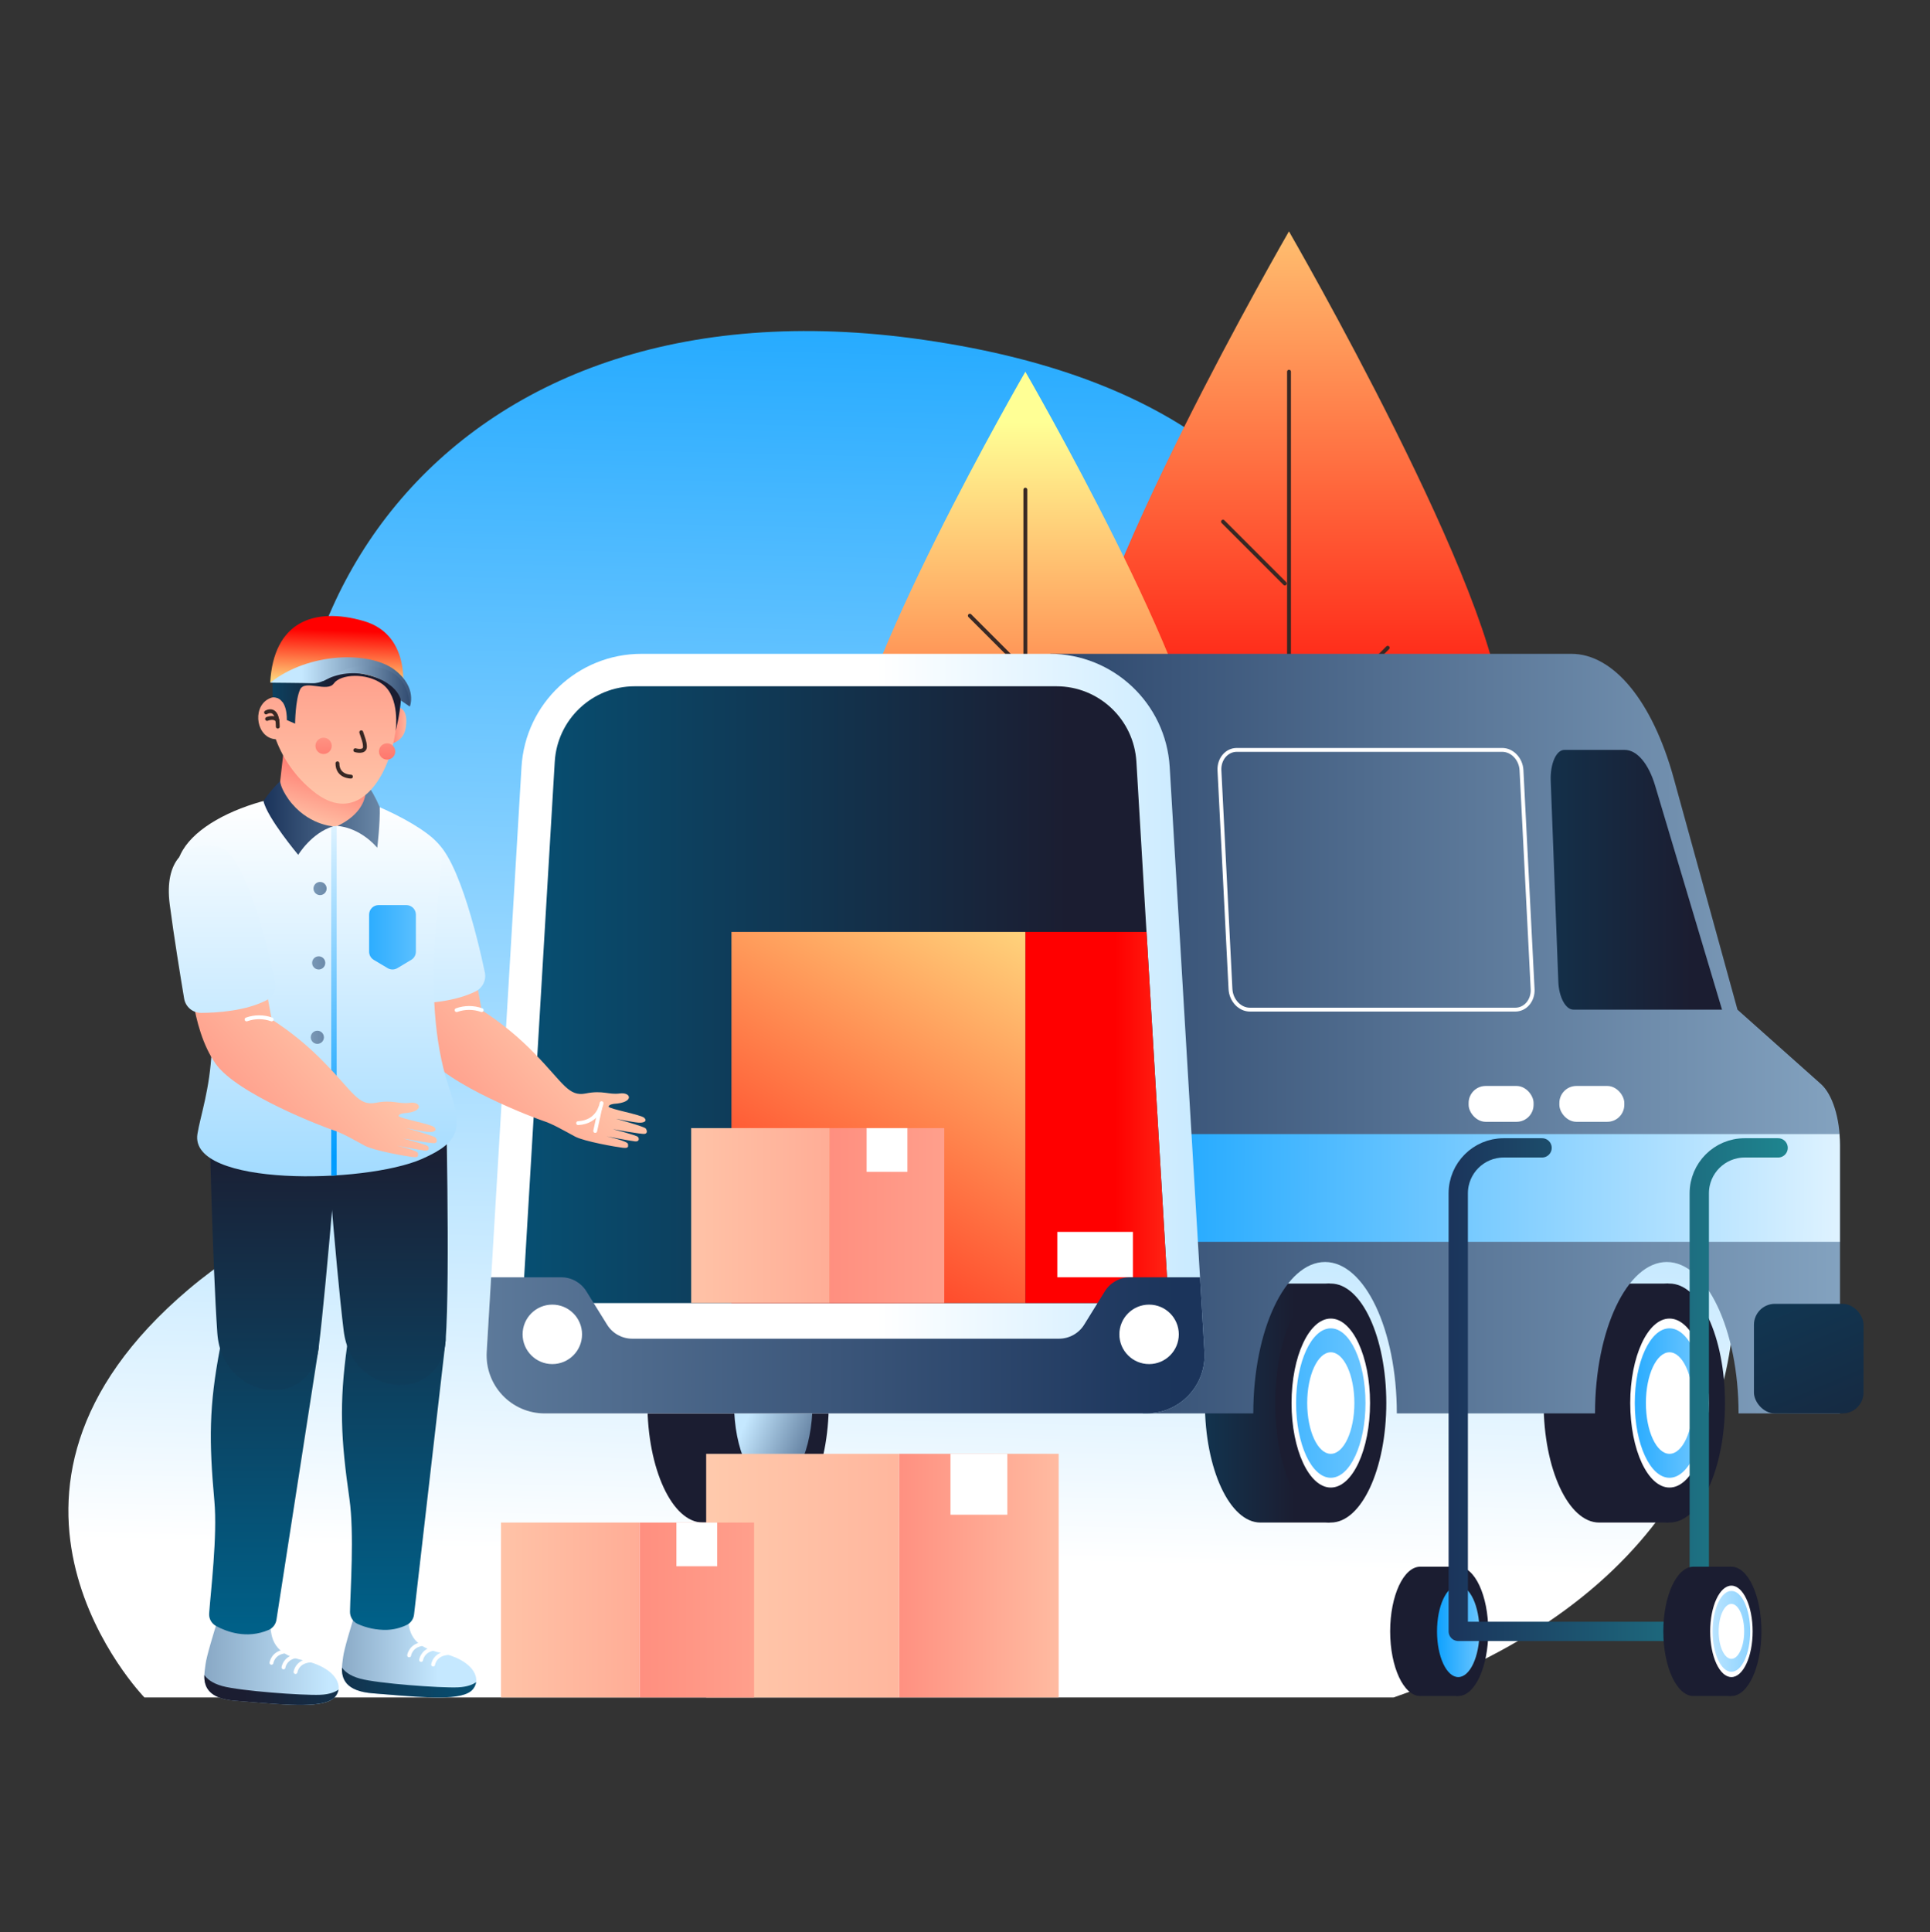 <?xml version="1.0" encoding="UTF-8"?>
<svg width="1000px" height="1001px" viewBox="0 0 1000 1001" version="1.1" xmlns="http://www.w3.org/2000/svg" xmlns:xlink="http://www.w3.org/1999/xlink">
    <rect x="0" y="0" width="1000" height="1001" fill="#333333" stroke="none"/>
    <title>Loading Your Parcel</title>
    <defs>
        <linearGradient x1="52.625%" y1="-9.97%" x2="49.301%" y2="89.908%" id="linearGradient-1">
            <stop stop-color="#009cff" offset="0%"></stop>
            <stop stop-color="#FFFFFF" offset="100%"></stop>
        </linearGradient>
        <linearGradient x1="50.014%" y1="78.837%" x2="50.014%" y2="-27.082%" id="linearGradient-2">
            <stop stop-color="#ff0000" offset="0%"></stop>
            <stop stop-color="#FFFF95" offset="100%"></stop>
        </linearGradient>
        <linearGradient x1="49.997%" y1="106.705%" x2="49.997%" y2="8.365%" id="linearGradient-3">
            <stop stop-color="#ff0000" offset="0%"></stop>
            <stop stop-color="#FFFF95" offset="100%"></stop>
        </linearGradient>
        <linearGradient x1="71.834%" y1="50%" x2="-146.325%" y2="50%" id="linearGradient-4">
            <stop stop-color="#1B1D31" offset="0%"></stop>
            <stop stop-color="#006088" offset="100%"></stop>
        </linearGradient>
        <linearGradient x1="-708.032%" y1="50%" x2="-843.063%" y2="50%" id="linearGradient-5">
            <stop stop-color="#1B1D31" offset="0%"></stop>
            <stop stop-color="#006088" offset="100%"></stop>
        </linearGradient>
        <linearGradient x1="-215.545%" y1="50%" x2="552.086%" y2="50%" id="linearGradient-6">
            <stop stop-color="#009cff" offset="0%"></stop>
            <stop stop-color="#FFFFFF" offset="100%"></stop>
        </linearGradient>
        <linearGradient x1="-654.432%" y1="50%" x2="-872.591%" y2="50%" id="linearGradient-7">
            <stop stop-color="#1B1D31" offset="0%"></stop>
            <stop stop-color="#006088" offset="100%"></stop>
        </linearGradient>
        <linearGradient x1="125.571%" y1="118.997%" x2="36.357%" y2="37.537%" id="linearGradient-8">
            <stop stop-color="#1B345B" offset="0%"></stop>
            <stop stop-color="#c5e8ff" offset="100%"></stop>
        </linearGradient>
        <linearGradient x1="-667.413%" y1="50%" x2="-876.865%" y2="50%" id="linearGradient-9">
            <stop stop-color="#1B1D31" offset="0%"></stop>
            <stop stop-color="#006088" offset="100%"></stop>
        </linearGradient>
        <linearGradient x1="-723.14%" y1="50%" x2="-854.59%" y2="50%" id="linearGradient-10">
            <stop stop-color="#1B1D31" offset="0%"></stop>
            <stop stop-color="#006088" offset="100%"></stop>
        </linearGradient>
        <linearGradient x1="-58.37%" y1="50%" x2="298.693%" y2="50%" id="linearGradient-11">
            <stop stop-color="#009cff" offset="0%"></stop>
            <stop stop-color="#FFFFFF" offset="100%"></stop>
        </linearGradient>
        <linearGradient x1="-21.53%" y1="50%" x2="177.06%" y2="50%" id="linearGradient-12">
            <stop stop-color="#1B345B" offset="0%"></stop>
            <stop stop-color="#c5e8ff" offset="100%"></stop>
        </linearGradient>
        <linearGradient x1="-8.35%" y1="49.937%" x2="115.631%" y2="50.068%" id="linearGradient-13">
            <stop stop-color="#009cff" offset="0%"></stop>
            <stop stop-color="#FFFFFF" offset="100%"></stop>
        </linearGradient>
        <linearGradient x1="82.531%" y1="49.993%" x2="-210.8%" y2="49.993%" id="linearGradient-14">
            <stop stop-color="#1B1D31" offset="0%"></stop>
            <stop stop-color="#006088" offset="100%"></stop>
        </linearGradient>
        <linearGradient x1="264.655%" y1="50%" x2="54.298%" y2="50%" id="linearGradient-15">
            <stop stop-color="#009cff" offset="0%"></stop>
            <stop stop-color="#FFFFFF" offset="100%"></stop>
        </linearGradient>
        <linearGradient x1="84.137%" y1="49.997%" x2="-27.964%" y2="49.997%" id="linearGradient-16">
            <stop stop-color="#1B1D31" offset="0%"></stop>
            <stop stop-color="#006088" offset="100%"></stop>
        </linearGradient>
        <linearGradient x1="62.596%" y1="50%" x2="328.387%" y2="50%" id="linearGradient-17">
            <stop stop-color="#ff0000" offset="0%"></stop>
            <stop stop-color="#FFFF95" offset="100%"></stop>
        </linearGradient>
        <linearGradient x1="11.238%" y1="134.199%" x2="91.539%" y2="-40.223%" id="linearGradient-18">
            <stop stop-color="#ff0000" offset="0%"></stop>
            <stop stop-color="#FFFF95" offset="100%"></stop>
        </linearGradient>
        <linearGradient x1="95.596%" y1="50%" x2="-152.435%" y2="50%" id="linearGradient-19">
            <stop stop-color="#1B345B" offset="0%"></stop>
            <stop stop-color="#c5e8ff" offset="100%"></stop>
        </linearGradient>
        <linearGradient x1="127.703%" y1="233.515%" x2="-144.417%" y2="-409.176%" id="linearGradient-20">
            <stop stop-color="#1B1D31" offset="0%"></stop>
            <stop stop-color="#006088" offset="100%"></stop>
        </linearGradient>
        <linearGradient x1="90.802%" y1="17.217%" x2="-26.136%" y2="105.704%" id="linearGradient-21">
            <stop stop-color="#FFDDBB" offset="0%"></stop>
            <stop stop-color="#FF786E" offset="100%"></stop>
        </linearGradient>
        <linearGradient x1="50.003%" y1="577.289%" x2="50.003%" y2="-19.58%" id="linearGradient-22">
            <stop stop-color="#009cff" offset="0%"></stop>
            <stop stop-color="#FFFFFF" offset="100%"></stop>
        </linearGradient>
        <linearGradient x1="-119.535%" y1="49.991%" x2="69.278%" y2="49.991%" id="linearGradient-23">
            <stop stop-color="#1B345B" offset="0%"></stop>
            <stop stop-color="#c5e8ff" offset="100%"></stop>
        </linearGradient>
        <linearGradient x1="-72.663%" y1="49.926%" x2="157.353%" y2="49.926%" id="linearGradient-24">
            <stop stop-color="#1B1D31" offset="0%"></stop>
            <stop stop-color="#006088" offset="100%"></stop>
        </linearGradient>
        <linearGradient x1="49.989%" y1="-49.67%" x2="49.989%" y2="97.621%" id="linearGradient-25">
            <stop stop-color="#1B1D31" offset="0%"></stop>
            <stop stop-color="#006088" offset="100%"></stop>
        </linearGradient>
        <linearGradient x1="49.99%" y1="14.971%" x2="49.99%" y2="178.819%" id="linearGradient-26">
            <stop stop-color="#1B1D31" offset="0%"></stop>
            <stop stop-color="#006088" offset="100%"></stop>
        </linearGradient>
        <linearGradient x1="-147.33%" y1="49.982%" x2="88.485%" y2="49.982%" id="linearGradient-27">
            <stop stop-color="#1B345B" offset="0%"></stop>
            <stop stop-color="#c5e8ff" offset="100%"></stop>
        </linearGradient>
        <linearGradient x1="29.895%" y1="49.926%" x2="259.944%" y2="49.926%" id="linearGradient-28">
            <stop stop-color="#1B1D31" offset="0%"></stop>
            <stop stop-color="#006088" offset="100%"></stop>
        </linearGradient>
        <linearGradient x1="49.976%" y1="-51.321%" x2="49.976%" y2="96.274%" id="linearGradient-29">
            <stop stop-color="#1B1D31" offset="0%"></stop>
            <stop stop-color="#006088" offset="100%"></stop>
        </linearGradient>
        <linearGradient x1="50%" y1="12.738%" x2="50%" y2="177.527%" id="linearGradient-30">
            <stop stop-color="#1B1D31" offset="0%"></stop>
            <stop stop-color="#006088" offset="100%"></stop>
        </linearGradient>
        <linearGradient x1="49.967%" y1="262.768%" x2="49.967%" y2="2.976%" id="linearGradient-31">
            <stop stop-color="#009cff" offset="0%"></stop>
            <stop stop-color="#FFFFFF" offset="100%"></stop>
        </linearGradient>
        <linearGradient x1="50.03%" y1="95.198%" x2="49.964%" y2="-4.409%" id="linearGradient-32">
            <stop stop-color="#009cff" offset="0%"></stop>
            <stop stop-color="#FFFFFF" offset="100%"></stop>
        </linearGradient>
        <linearGradient x1="34.405%" y1="117.843%" x2="52.953%" y2="42.071%" id="linearGradient-33">
            <stop stop-color="#FFDDBB" offset="0%"></stop>
            <stop stop-color="#FF786E" offset="100%"></stop>
        </linearGradient>
        <linearGradient x1="2.302%" y1="49.987%" x2="357.226%" y2="49.987%" id="linearGradient-34">
            <stop stop-color="#1B345B" offset="0%"></stop>
            <stop stop-color="#c5e8ff" offset="100%"></stop>
        </linearGradient>
        <linearGradient x1="-170.908%" y1="50.058%" x2="412.231%" y2="50.058%" id="linearGradient-35">
            <stop stop-color="#1B345B" offset="0%"></stop>
            <stop stop-color="#c5e8ff" offset="100%"></stop>
        </linearGradient>
        <linearGradient x1="-99.216%" y1="50.004%" x2="462.954%" y2="50.004%" id="linearGradient-36">
            <stop stop-color="#009cff" offset="0%"></stop>
            <stop stop-color="#FFFFFF" offset="100%"></stop>
        </linearGradient>
        <linearGradient x1="732.698%" y1="50%" x2="-595.015%" y2="50%" id="linearGradient-37">
            <stop stop-color="#1B345B" offset="0%"></stop>
            <stop stop-color="#c5e8ff" offset="100%"></stop>
        </linearGradient>
        <linearGradient x1="732.551%" y1="50%" x2="-595.015%" y2="50%" id="linearGradient-38">
            <stop stop-color="#1B345B" offset="0%"></stop>
            <stop stop-color="#c5e8ff" offset="100%"></stop>
        </linearGradient>
        <linearGradient x1="126.176%" y1="54.638%" x2="38.642%" y2="49.7%" id="linearGradient-39">
            <stop stop-color="#FFDDBB" offset="0%"></stop>
            <stop stop-color="#FF786E" offset="100%"></stop>
        </linearGradient>
        <linearGradient x1="49.998%" y1="134.179%" x2="49.998%" y2="-59.676%" id="linearGradient-40">
            <stop stop-color="#FFDDBB" offset="0%"></stop>
            <stop stop-color="#FF786E" offset="100%"></stop>
        </linearGradient>
        <linearGradient x1="45.377%" y1="49.986%" x2="-34.863%" y2="49.986%" id="linearGradient-41">
            <stop stop-color="#1B1D31" offset="0%"></stop>
            <stop stop-color="#006088" offset="100%"></stop>
        </linearGradient>
        <linearGradient x1="52.191%" y1="27.335%" x2="47.64%" y2="98.424%" id="linearGradient-42">
            <stop stop-color="#ff0000" offset="0%"></stop>
            <stop stop-color="#FFFF95" offset="100%"></stop>
        </linearGradient>
        <linearGradient x1="109.328%" y1="50.153%" x2="-11.472%" y2="50.153%" id="linearGradient-43">
            <stop stop-color="#1B345B" offset="0%"></stop>
            <stop stop-color="#c5e8ff" offset="100%"></stop>
        </linearGradient>
        <linearGradient x1="112.159%" y1="50.042%" x2="21.334%" y2="50.042%" id="linearGradient-44">
            <stop stop-color="#1B345B" offset="0%"></stop>
            <stop stop-color="#c5e8ff" offset="100%"></stop>
        </linearGradient>
        <linearGradient x1="26.422%" y1="-414.692%" x2="54.976%" y2="148.104%" id="linearGradient-45">
            <stop stop-color="#FFDDBB" offset="0%"></stop>
            <stop stop-color="#FF786E" offset="100%"></stop>
        </linearGradient>
        <linearGradient x1="23.578%" y1="-468.72%" x2="52.251%" y2="94.194%" id="linearGradient-46">
            <stop stop-color="#FFDDBB" offset="0%"></stop>
            <stop stop-color="#FF786E" offset="100%"></stop>
        </linearGradient>
        <linearGradient x1="-80.934%" y1="49.996%" x2="157.694%" y2="49.996%" id="linearGradient-47">
            <stop stop-color="#FFDDBB" offset="0%"></stop>
            <stop stop-color="#FF786E" offset="100%"></stop>
        </linearGradient>
        <linearGradient x1="-99.61%" y1="49.996%" x2="422.434%" y2="49.996%" id="linearGradient-48">
            <stop stop-color="#FFDDBB" offset="0%"></stop>
            <stop stop-color="#FF786E" offset="100%"></stop>
        </linearGradient>
        <linearGradient x1="90.811%" y1="17.236%" x2="-26.109%" y2="105.684%" id="linearGradient-49">
            <stop stop-color="#FFDDBB" offset="0%"></stop>
            <stop stop-color="#FF786E" offset="100%"></stop>
        </linearGradient>
        <linearGradient x1="50.028%" y1="571.733%" x2="50.028%" y2="-25.136%" id="linearGradient-50">
            <stop stop-color="#009cff" offset="0%"></stop>
            <stop stop-color="#FFFFFF" offset="100%"></stop>
        </linearGradient>
        <linearGradient x1="-1271.159%" y1="50.015%" x2="-1489.435%" y2="50.015%" id="linearGradient-51">
            <stop stop-color="#1B1D31" offset="0%"></stop>
            <stop stop-color="#006088" offset="100%"></stop>
        </linearGradient>
        <linearGradient x1="-1401.703%" y1="50%" x2="-1536.729%" y2="50%" id="linearGradient-52">
            <stop stop-color="#1B1D31" offset="0%"></stop>
            <stop stop-color="#006088" offset="100%"></stop>
        </linearGradient>
        <linearGradient x1="-16.182%" y1="50%" x2="265.955%" y2="50%" id="linearGradient-53">
            <stop stop-color="#009cff" offset="0%"></stop>
            <stop stop-color="#FFFFFF" offset="100%"></stop>
        </linearGradient>
        <linearGradient x1="-4.005%" y1="50%" x2="104.005%" y2="50%" id="linearGradient-54">
            <stop stop-color="#1B345B" offset="0%"></stop>
            <stop stop-color="#1E858F" offset="100%"></stop>
        </linearGradient>
        <linearGradient x1="-3.017%" y1="50%" x2="103.017%" y2="50%" id="linearGradient-55">
            <stop stop-color="#1B345B" offset="0%"></stop>
            <stop stop-color="#1E858F" offset="100%"></stop>
        </linearGradient>
        <linearGradient x1="-2.353%" y1="50%" x2="102.353%" y2="50%" id="linearGradient-56">
            <stop stop-color="#1B345B" offset="0%"></stop>
            <stop stop-color="#1E858F" offset="100%"></stop>
        </linearGradient>
        <linearGradient x1="-1271.551%" y1="50.015%" x2="-1489.86%" y2="50.015%" id="linearGradient-57">
            <stop stop-color="#1B1D31" offset="0%"></stop>
            <stop stop-color="#006088" offset="100%"></stop>
        </linearGradient>
        <linearGradient x1="435.046%" y1="50%" x2="-165.776%" y2="50%" id="linearGradient-58">
            <stop stop-color="#009cff" offset="0%"></stop>
            <stop stop-color="#FFFFFF" offset="100%"></stop>
        </linearGradient>
        <linearGradient x1="-377.772%" y1="50.011%" x2="239.299%" y2="50.011%" id="linearGradient-59">
            <stop stop-color="#FFDDBB" offset="0%"></stop>
            <stop stop-color="#FF786E" offset="100%"></stop>
        </linearGradient>
        <linearGradient x1="-118.515%" y1="50%" x2="341.279%" y2="50%" id="linearGradient-60">
            <stop stop-color="#FFDDBB" offset="0%"></stop>
            <stop stop-color="#FF786E" offset="100%"></stop>
        </linearGradient>
        <linearGradient x1="-377.772%" y1="50%" x2="239.299%" y2="50%" id="linearGradient-61">
            <stop stop-color="#FFDDBB" offset="0%"></stop>
            <stop stop-color="#FF786E" offset="100%"></stop>
        </linearGradient>
    </defs>
    <g id="Loading-Your-Parcel" stroke="none" stroke-width="1" fill="none" fill-rule="evenodd" transform="translate(0, 1)">
        <g transform="translate(35, 118)">
            <path d="M687.09,760.3 L39.81,760.3 C39.81,760.3 -62.56,654.79 62.81,548.81 C124.51,496.64 171.47,512.11 129.91,385.81 C72.66,211.84 190.33,20.51 443.38,57 C725.38,97.61 645.49,309.16 730.18,333.46 C856.18,369.55 972.24,661.27 687.09,760.3 Z" id="background" fill="url(#linearGradient-1)" fill-rule="nonzero"></path>
            <g id="tree2" transform="translate(522, 0)">
                <path d="M221,252.23 C221,291.583 200.006,327.946 165.925,347.623 C131.844,367.299 89.856,367.299 55.775,347.623 C21.694,327.946 0.7,291.583 0.7,252.23 C0.7,191.39 110.85,0.85 110.85,0.85 C110.85,0.85 221,191.39 221,252.23 Z" id="Path" fill="url(#linearGradient-2)" fill-rule="nonzero"></path>
                <line x1="110.88" y1="456.88" x2="110.88" y2="73.55" id="Path" stroke="#382824" stroke-width="2" stroke-linecap="round" stroke-linejoin="round"></line>
                <line x1="162.02" y1="216.55" x2="110.36" y2="268.21" id="Path" stroke="#382824" stroke-width="2" stroke-linecap="round" stroke-linejoin="round"></line>
                <line x1="76.67" y1="151.22" x2="108.71" y2="183.26" id="Path" stroke="#382824" stroke-width="2" stroke-linecap="round" stroke-linejoin="round"></line>
            </g>
            <g id="tree1" transform="translate(403, 73)">
                <path d="M185.87,211.85 C185.342,262.613 144.041,303.488 93.275,303.488 C42.509,303.488 1.208,262.613 0.68,211.85 C0.68,160.71 93.27,0.55 93.27,0.55 C93.27,0.55 185.87,160.71 185.87,211.85 Z" id="Path" fill="url(#linearGradient-3)" fill-rule="nonzero"></path>
                <line x1="93.27" y1="383.88" x2="93.27" y2="61.65" id="Path" stroke="#382824" stroke-width="2" stroke-linecap="round" stroke-linejoin="round"></line>
                <line x1="136.26" y1="181.86" x2="92.84" y2="225.28" id="Path" stroke="#382824" stroke-width="2" stroke-linecap="round" stroke-linejoin="round"></line>
                <line x1="64.51" y1="126.94" x2="91.45" y2="153.88" id="Path" stroke="#382824" stroke-width="2" stroke-linecap="round" stroke-linejoin="round"></line>
            </g>
            <g id="car" transform="translate(217, 219)">
                <g id="Group" transform="translate(372, 326)" fill-rule="nonzero">
                    <path d="M29.07,0.9 C13.19,0.9 0.31,28.61 0.31,62.8 C0.31,96.99 13.19,124.7 29.07,124.7 L65.07,124.7 L65.07,0.9 L29.07,0.9 Z" id="Path" fill="url(#linearGradient-4)"></path>
                    <ellipse id="Oval" fill="url(#linearGradient-5)" cx="65.53" cy="62.8" rx="28.76" ry="61.9"></ellipse>
                    <ellipse id="Oval" fill="#FFFFFF" cx="65.53" cy="62.8" rx="20.34" ry="43.77"></ellipse>
                    <ellipse id="Oval" fill="url(#linearGradient-6)" cx="65.53" cy="62.8" rx="17.98" ry="38.71"></ellipse>
                    <ellipse id="Oval" fill="#FFFFFF" cx="65.53" cy="62.8" rx="12.22" ry="26.3"></ellipse>
                </g>
                <g id="Group" transform="translate(83, 326)" fill-rule="nonzero">
                    <path d="M29.2,0.9 C13.32,0.9 0.44,28.61 0.44,62.8 C0.44,96.99 13.32,124.7 29.2,124.7 L65.2,124.7 L65.2,0.9 L29.2,0.9 Z" id="Path" fill="url(#linearGradient-7)"></path>
                    <ellipse id="Oval" fill="url(#linearGradient-5)" cx="65.66" cy="62.8" rx="28.76" ry="61.9"></ellipse>
                    <ellipse id="Oval" fill="url(#linearGradient-8)" cx="65.66" cy="62.8" rx="20.34" ry="43.77"></ellipse>
                </g>
                <g id="Group" transform="translate(547, 326)" fill-rule="nonzero">
                    <path d="M29.56,0.9 C13.68,0.9 0.81,28.61 0.81,62.8 C0.81,96.99 13.68,124.7 29.56,124.7 L65.56,124.7 L65.56,0.9 L29.56,0.9 Z" id="Path" fill="url(#linearGradient-9)"></path>
                    <ellipse id="Oval" fill="url(#linearGradient-10)" cx="66.02" cy="62.8" rx="28.76" ry="61.9"></ellipse>
                    <ellipse id="Oval" fill="#FFFFFF" cx="66.02" cy="62.8" rx="20.34" ry="43.77"></ellipse>
                    <ellipse id="Oval" fill="url(#linearGradient-11)" cx="66.02" cy="62.8" rx="17.98" ry="38.71"></ellipse>
                    <ellipse id="Oval" fill="#FFFFFF" cx="66.02" cy="62.8" rx="12.22" ry="26.3"></ellipse>
                </g>
                <path d="M292.18,0.69 L562.18,0.69 C584.02,0.69 604.18,25.19 615.18,65.03 L648.25,185.03 L691.47,223.52 C697.47,228.87 701.37,241.28 701.37,255.03 L701.37,394.17 L648.81,394.17 C648.81,350.85 632.16,315.73 611.63,315.73 C591.1,315.73 574.44,350.85 574.44,394.17 L471.74,394.17 C471.74,350.85 455.09,315.73 434.56,315.73 C414.03,315.73 397.37,350.85 397.37,394.17 L340.13,394.17 L292.18,0.69 Z" id="Path" fill="url(#linearGradient-12)" fill-rule="nonzero"></path>
                <path d="M329.3,305.28 L701.3,305.28 L701.3,255 C701.3,253.12 701.22,251.28 701.08,249.47 L322.5,249.47 L329.3,305.28 Z" id="Path" fill="url(#linearGradient-13)" fill-rule="nonzero"></path>
                <rect id="Rectangle" fill="#FFFFFF" fill-rule="nonzero" transform="translate(572.785, 233.825) rotate(180) translate(-572.785, -233.825) " x="555.96" y="224.54" width="33.65" height="18.57" rx="8.81"></rect>
                <rect id="Rectangle" fill="#FFFFFF" fill-rule="nonzero" transform="translate(525.775, 233.825) rotate(180) translate(-525.775, -233.825) " x="508.95" y="224.54" width="33.65" height="18.57" rx="8.81"></rect>
                <path d="M640.24,185 L605.55,68.89 C602.14,57.49 596.15,50.46 589.8,50.46 L558.54,50.46 C554.31,50.46 551.15,57.67 551.48,66.52 L555.42,170.52 C555.72,178.52 559.2,185 563.19,185 L640.24,185 Z" id="Path" fill="url(#linearGradient-14)" fill-rule="nonzero"></path>
                <g id="Group" fill-rule="nonzero">
                    <g id="Path">
                        <path d="M342,394.17 L30.21,394.17 C21.926,394.163 14.012,390.739 8.334,384.707 C2.656,378.676 -0.283,370.569 0.21,362.3 L18.21,59.3 C20.173,26.381 47.442,0.69 80.42,0.69 L291.85,0.69 C324.828,0.69 352.097,26.381 354.06,59.3 L372.06,362.3 C372.554,370.58 369.606,378.696 363.915,384.729 C358.224,390.763 350.294,394.179 342,394.17 L342,394.17 Z" fill="url(#linearGradient-15)"></path>
                        <path d="M353.46,337 L336.8,56.56 C335.498,34.622 317.327,17.5 295.35,17.5 L76.89,17.5 C54.915,17.503 36.747,34.624 35.44,56.56 L18.78,337 L353.46,337 Z" fill="url(#linearGradient-16)"></path>
                    </g>
                    <g transform="translate(126, 144)">
                        <polygon id="Path" fill="url(#linearGradient-17)" points="153.27 0.75 153.27 192.97 227.46 192.97 216.04 0.75"></polygon>
                        <rect id="Rectangle" fill="url(#linearGradient-18)" x="0.99" y="0.74" width="152.28" height="192.23"></rect>
                        <rect id="Rectangle" fill="#FFFFFF" x="169.83" y="156.13" width="39.17" height="23.52"></rect>
                    </g>
                    <g transform="translate(0, 323)">
                        <path d="M372.06,39.3 L369.77,0.65 L333.46,0.65 C328.164,0.656 323.248,3.398 320.46,7.9 L309.74,25.21 C306.948,29.708 302.034,32.448 296.74,32.46 L75.56,32.46 C70.264,32.454 65.348,29.712 62.56,25.21 L51.81,7.9 C49.022,3.398 44.106,0.656 38.81,0.65 L2.47,0.65 L0.18,39.3 C-0.313,47.569 2.626,55.676 8.304,61.707 C13.982,67.739 21.896,71.163 30.18,71.17 L342,71.17 C350.294,71.179 358.224,67.763 363.915,61.729 C369.606,55.696 372.554,47.58 372.06,39.3 L372.06,39.3 Z" id="Path" fill="url(#linearGradient-19)"></path>
                        <circle id="Oval" fill="#FFFFFF" cx="343.38" cy="30.21" r="15.4"></circle>
                        <circle id="Oval" fill="#FFFFFF" cx="34.18" cy="30.21" r="15.4"></circle>
                    </g>
                </g>
                <path d="M395.62,185 L533.11,185 C538.35,185 542.36,180.28 542.11,174.45 L536.34,61 C536.05,55.18 531.56,50.46 526.34,50.46 L388.83,50.46 C383.59,50.46 379.58,55.18 379.83,61 L385.56,174.43 C385.9,180.26 390.39,185 395.62,185 Z" id="Path" stroke="#FFFFFF" stroke-width="2"></path>
                <rect id="Rectangle" fill="url(#linearGradient-20)" fill-rule="nonzero" x="656.78" y="337.4" width="56.78" height="56.78" rx="10.86"></rect>
            </g>
            <g id="courier_hand_left" transform="translate(161, 314)">
                <path d="M47.07,54.51 L53.57,90.26 C63.716,96.775 73.06,104.461 81.41,113.16 C95.91,128.08 98.6,135.21 107.5,133.42 C116.4,131.63 119.31,134.22 125.17,133.42 C131.03,132.62 132.84,138.16 122.17,138.8 C122.17,138.8 119.4,139.09 119.38,140.26 C119.36,141.43 136.19,144.41 137.84,146.07 C139.49,147.73 137.75,148.78 134.68,148.53 C131.61,148.28 123.15,146.53 123.15,146.53 C123.15,146.53 137.83,150.6 138.54,151.53 C139.25,152.46 139.65,154.06 138.04,154.36 C136.43,154.66 121.61,151.93 121.61,151.93 C121.61,151.93 133.61,155.04 134.46,155.87 C135.31,156.7 135.26,158.45 133.15,158.27 C131.04,158.09 118.22,155.62 118.22,155.62 C118.22,155.62 129.22,158.05 129.4,159.62 C129.58,161.19 129.58,161.89 126.52,161.54 C123.46,161.19 106.63,158.3 101.83,155.69 C97.03,153.08 90.13,149.13 85.89,147.79 C81.65,146.45 35.66,129.13 24.47,113.13 C18,103.76 14.44,91 12.79,80 C10.88,67.2 9.34,56.48 9.34,56.48 L47.07,54.51 Z" id="Path" fill="url(#linearGradient-21)" fill-rule="nonzero"></path>
                <path d="M50.45,80.55 C54.096,78.74 56.054,74.692 55.21,70.71 C51.51,53.19 39.84,3.59 25.84,0.9 C8.84,-2.37 -2.16,8.01 0.79,30.68 C2.89,46.83 6.4,68.37 8.24,79.43 C8.949,83.748 12.694,86.908 17.07,86.88 C25.64,86.83 39.78,85.84 50.45,80.55 Z" id="Path" fill="url(#linearGradient-22)" fill-rule="nonzero"></path>
                <path d="M40.58,90.26 C44.782,88.752 49.378,88.752 53.58,90.26" id="Path" stroke="#FFFFFF" stroke-width="2" stroke-linecap="round" stroke-linejoin="round"></path>
                <path d="M115.7,138.45 C115.7,138.45 114.5,148.2 103.55,148.8" id="Path" stroke="#FFFFFF" stroke-width="2" stroke-linecap="round" stroke-linejoin="round"></path>
                <line x1="112.4" y1="152.85" x2="114.97" y2="141.01" id="Path" stroke="#FFFFFF" stroke-width="2" stroke-linecap="round" stroke-linejoin="round"></line>
            </g>
            <g id="courier_shoe_left" transform="translate(142, 712)">
                <path d="M12.61,0.39 C10.209,0.169 7.978,1.651 7.25,3.95 C5.17,10.5 1.25,23.33 0.79,27.33 C0.23,32.79 -3.35,44.66 16.23,46.16 C35.81,47.66 56.88,50.16 65.17,46.16 C73.46,42.16 71.49,29.64 51.44,25.23 C38.32,22.34 34.72,16.4 34.44,6.87 C34.339,4.299 32.343,2.205 29.78,1.98 L12.61,0.39 Z" id="Path" fill="url(#linearGradient-23)" fill-rule="nonzero"></path>
                <path d="M69.71,40.38 C68.1,41.54 65.21,42.86 60.23,43.07 C51.06,43.45 18.67,41.07 9.52,38.55 C3.86,37 1.32,34.49 0.19,32.8 C-0.02,38.42 1.91,45.06 16.19,46.16 C35.77,47.67 56.84,50.16 65.13,46.16 C67.555,45.157 69.288,42.97 69.71,40.38 L69.71,40.38 Z" id="Path" fill="url(#linearGradient-24)" fill-rule="nonzero"></path>
                <path d="M35,26.5 C35,26.5 35.72,20.85 43.06,20.5" id="Path" stroke="#FFFFFF" stroke-width="2" stroke-linecap="round" stroke-linejoin="round"></path>
                <path d="M41.2,28.89 C41.2,28.89 41.92,23.24 49.26,22.89" id="Path" stroke="#FFFFFF" stroke-width="2" stroke-linecap="round" stroke-linejoin="round"></path>
                <path d="M47.43,31.27 C47.43,31.27 48.14,25.62 55.49,25.27" id="Path" stroke="#FFFFFF" stroke-width="2" stroke-linecap="round" stroke-linejoin="round"></path>
            </g>
            <path d="M195.89,575.49 C195.89,575.49 196.46,556.99 183.27,553.55 C170.08,550.11 148.63,550.77 144.86,578.14 C140.69,608.43 141.61,626.3 146.05,657.4 C148.63,675.4 146.52,704.8 146.35,715.88 C146.304,718.554 147.814,721.012 150.22,722.18 C154.989,724.354 160.19,725.417 165.43,725.29 C168.928,725.169 172.365,724.335 175.53,722.84 C177.735,721.85 179.255,719.771 179.53,717.37 L195.89,575.49 Z" id="courier_leg_left" fill="url(#linearGradient-25)" fill-rule="nonzero"></path>
            <path d="M132.59,452.41 C132.59,452.41 138.78,535.64 143.09,570.47 C147.4,605.3 193.43,608.36 195.89,575.47 C198.35,542.58 195.89,442.75 195.89,442.75 L132.59,452.41 Z" id="courier_upper_leg_left" fill="url(#linearGradient-26)" fill-rule="nonzero"></path>
            <g id="courier_shoe_right" transform="translate(70, 716)">
                <path d="M13.3,0.26 C10.9,0.034 8.668,1.513 7.94,3.81 C5.85,10.36 1.94,23.19 1.48,27.2 C0.92,32.66 -2.66,44.52 16.92,46.02 C36.5,47.52 57.56,50.02 65.86,46.02 C74.16,42.02 72.18,29.5 52.13,25.09 C39.01,22.21 35.41,16.26 35.13,6.73 C35.03,4.163 33.039,2.069 30.48,1.84 L13.3,0.26 Z" id="Path" fill="url(#linearGradient-27)" fill-rule="nonzero"></path>
                <path d="M70.39,40.25 C68.79,41.41 65.9,42.73 60.91,42.93 C51.75,43.31 19.35,40.93 10.2,38.41 C4.55,36.86 2,34.35 0.88,32.66 C0.67,38.28 2.6,44.92 16.88,46.02 C36.46,47.53 57.52,50.02 65.82,46.02 C68.241,45.02 69.971,42.836 70.39,40.25 L70.39,40.25 Z" id="Path" fill="url(#linearGradient-28)" fill-rule="nonzero"></path>
                <path d="M35.66,26.36 C35.66,26.36 36.38,20.71 43.72,20.36" id="Path" stroke="#FFFFFF" stroke-width="2" stroke-linecap="round" stroke-linejoin="round"></path>
                <path d="M41.89,28.75 C41.89,28.75 42.6,23.1 49.95,22.75" id="Path" stroke="#FFFFFF" stroke-width="2" stroke-linecap="round" stroke-linejoin="round"></path>
                <path d="M48.12,31.13 C48.12,31.13 48.83,25.49 56.12,25.13" id="Path" stroke="#FFFFFF" stroke-width="2" stroke-linecap="round" stroke-linejoin="round"></path>
            </g>
            <path d="M130.08,579.4 C130.08,579.4 131.6,560.95 118.61,556.84 C105.62,552.73 84.16,552.27 79,579.4 C73.26,609.4 73.26,627.33 76.08,658.62 C77.71,676.62 74.15,705.55 73.37,716.79 C73.177,719.478 74.584,722.028 76.96,723.3 C82.32,726.21 92.86,730.23 104.24,725.3 C106.383,724.353 107.892,722.376 108.24,720.06 L130.08,579.4 Z" id="courier_leg_right" fill="url(#linearGradient-29)" fill-rule="nonzero"></path>
            <path d="M73.24,453.21 C73.24,453.21 75.11,536.64 77.61,571.65 C80.11,606.66 125.91,612.1 130.08,579.4 C134.25,546.7 142.18,446.34 142.18,446.34 L73.24,453.21 Z" id="courier_upper_leg_right" fill="url(#linearGradient-30)" fill-rule="nonzero"></path>
            <g id="courier_body" transform="translate(56, 254)" fill-rule="nonzero">
                <path d="M2,86.38 C-8.77,59.38 38.08,37.45 78.4,37.44 C94.8,37.44 136.4,57.9 137.83,67.53 C139.26,77.16 125.61,141.93 141.33,189.35 C148.57,211.19 148.27,218.22 127.62,227.35 C98,240.34 6.91,241.8 11.3,214.4 C14.29,195.76 31.14,159.6 2,86.38 Z" id="Path" fill="url(#linearGradient-31)"></path>
                <path d="M80.62,236 L83.44,235.84 L83.44,37.93 C82.44,37.76 81.51,37.64 80.62,37.56 L80.62,236 Z" id="Path" fill="url(#linearGradient-32)"></path>
                <path d="M52.93,42.66 L57.74,0.09 L92,0.09 L100.24,42.66 C100.24,42.66 95.17,53.92 82.51,54.99 C70.79,56 52.93,42.66 52.93,42.66 Z" id="Path" fill="url(#linearGradient-33)"></path>
                <path d="M54.18,31.58 C50.934,34.709 48.031,38.175 45.52,41.92 C47.35,50.53 63.52,69.83 63.52,69.83 C63.52,69.83 70.21,58.6 81.57,55.04 C81.57,55.04 68.1,54.33 58.49,41.04 C54,34.64 54.18,31.58 54.18,31.58 Z" id="Path" fill="url(#linearGradient-34)"></path>
                <path d="M83.85,54.88 C83.85,54.88 94.63,55.04 104.48,66.14 C104.48,66.14 106.03,53.14 105.76,45.14 C103.743,40.325 101.172,35.761 98.1,31.54 C98.1,31.54 102.91,45.67 83.85,54.88 Z" id="Path" fill="url(#linearGradient-35)"></path>
                <path d="M122.08,124.22 L114.9,128.51 C113.341,129.439 111.399,129.439 109.84,128.51 L102.65,124.22 C101.159,123.328 100.247,121.718 100.25,119.98 L100.25,100.78 C100.25,98.057 102.457,95.85 105.18,95.85 L119.55,95.85 C122.274,95.85 124.484,98.056 124.49,100.78 L124.49,120 C124.482,121.732 123.568,123.333 122.08,124.22 L122.08,124.22 Z" id="Path" fill="url(#linearGradient-36)"></path>
                <circle id="Oval" fill="url(#linearGradient-37)" cx="74.83" cy="87.27" r="3.41"></circle>
                <circle id="Oval" fill="url(#linearGradient-37)" cx="74.13" cy="125.8" r="3.41"></circle>
                <circle id="Oval" fill="url(#linearGradient-37)" cx="73.43" cy="164.33" r="3.41"></circle>
                <circle id="Oval" fill="url(#linearGradient-38)" cx="72.73" cy="202.86" r="3.41"></circle>
            </g>
            <g id="courier_head" transform="translate(98, 200)">
                <path d="M68.21,66.59 C68.21,66.59 75.8,65.99 77.16,58.27 C78.52,50.55 76.08,45.97 69.4,47.41 C62.72,48.85 68.21,66.59 68.21,66.59 Z" id="Path" fill="url(#linearGradient-39)" fill-rule="nonzero"></path>
                <path d="M13.26,44.61 C13.26,44.61 11.01,40.12 5.66,43.31 C-2.48,48.17 0.03,63.39 9.89,63.94 C13.797,74.496 20.486,83.798 29.25,90.86 C49.38,107.24 63.67,89.49 69.35,71.29 C75.35,52.12 72.92,33.78 60.15,26.2 C47,18.4 20.93,13.93 13.26,44.61 Z" id="Path" fill="url(#linearGradient-40)" fill-rule="nonzero"></path>
                <path d="M15.61,54 C15.61,54 16.25,42 8.35,42.26 C8.35,42.26 6.79,22.99 12.75,16.59 C18.71,10.19 29.33,14.67 29.33,14.67 C29.33,14.67 58.07,8.74 69.22,18.86 C80.37,28.98 72,59.61 72,59.61 C72,59.61 74.49,42.12 65.08,35.34 C56.79,29.34 43.4,30.18 39.97,35.03 C36.54,39.88 24.97,32.84 22.49,38.17 C20.01,43.5 19.9,55.87 19.9,55.87 L15.61,54 Z" id="Path" fill="url(#linearGradient-41)" fill-rule="nonzero"></path>
                <path d="M4.85,50.05 C4.85,50.05 10.93,46.24 10.93,57.41" id="Path" stroke="#382824" stroke-width="2" stroke-linecap="round" stroke-linejoin="round"></path>
                <g id="Group" transform="translate(7, 0)" fill-rule="nonzero">
                    <path d="M0,34.64 C0,34.64 10.39,26.35 37,28.54 C63.61,30.73 68.48,40.67 68.48,40.67 C68.48,40.67 74.09,10.06 48.34,2.67 C22.59,-4.72 1.71,3.17 0,34.64 Z" id="Path" fill="url(#linearGradient-42)"></path>
                    <path d="M27.19,33.86 C34.903,29.538 44.051,28.566 52.5,31.17 C66.66,35.58 67.74,43.89 67.74,43.89 L72.3,47 C72.3,47 75.57,32.77 60.66,26.5 C45.75,20.23 30.85,28.5 27.19,33.86 Z" id="Path" fill="url(#linearGradient-43)"></path>
                    <path d="M0,34.64 C0,34.64 18.21,34.79 21.64,34.93 C30.87,35.3 35.64,24.98 50.97,26.03 C66.3,27.08 71.9,35.57 72.35,47.03 C72.35,47.03 76.45,37.27 64.52,28.03 C51.66,18.21 20.12,18.76 0,34.64 Z" id="Path" fill="url(#linearGradient-44)"></path>
                </g>
                <circle id="Oval" fill="url(#linearGradient-45)" fill-rule="nonzero" cx="34.66" cy="67.37" r="4.22"></circle>
                <circle id="Oval" fill="url(#linearGradient-46)" fill-rule="nonzero" cx="67.57" cy="70.27" r="4.22"></circle>
                <path d="M54.18,60.33 C55.18,63.51 55.99,65.11 56.09,67.63 C56.24,71.18 51.09,69.63 51.09,69.63" id="Path" stroke="#382824" stroke-width="2" stroke-linecap="round" stroke-linejoin="round"></path>
                <path d="M5.38,53.42 C5.38,53.42 8.95,51.9 10.7,54.09" id="Path" stroke="#382824" stroke-width="2" stroke-linecap="round" stroke-linejoin="round"></path>
                <path d="M48.84,83.3 C48.84,83.3 41.84,83.41 41.84,76.42" id="Path" stroke="#382824" stroke-width="2" stroke-linecap="round" stroke-linejoin="round"></path>
            </g>
            <g id="box2" transform="translate(330, 634)" fill-rule="nonzero">
                <rect id="Rectangle" fill="url(#linearGradient-47)" transform="translate(142.21, 63.195) rotate(-180) translate(-142.21, -63.195) " x="100.88" y="0.09" width="82.66" height="126.21"></rect>
                <rect id="Rectangle" fill="#FFFFFF" transform="translate(142.21, 15.875) rotate(-180) translate(-142.21, -15.875) " x="127.49" y="0.1" width="29.44" height="31.55"></rect>
                <rect id="Rectangle" fill="url(#linearGradient-48)" x="0.89" y="0.1" width="99.98" height="126.21"></rect>
            </g>
            <g id="courier_hand_right" transform="translate(52, 319)">
                <path d="M47.26,54.32 L53.75,90.07 C63.9,96.592 73.244,104.288 81.59,113 C96.09,127.92 98.78,135 107.68,133.26 C116.58,131.52 119.49,134.06 125.35,133.26 C131.21,132.46 133.02,138 122.35,138.64 C122.35,138.64 119.57,138.93 119.56,140.1 C119.55,141.27 136.36,144.25 138.02,145.91 C139.68,147.57 137.92,148.62 134.85,148.37 C131.78,148.12 123.32,146.32 123.32,146.32 C123.32,146.32 138,150.39 138.71,151.32 C139.42,152.25 139.82,153.85 138.21,154.15 C136.6,154.45 121.78,151.72 121.78,151.72 C121.78,151.72 133.78,154.83 134.63,155.66 C135.48,156.49 135.44,158.24 133.33,158.06 C131.22,157.88 118.4,155.41 118.4,155.41 C118.4,155.41 129.4,157.84 129.57,159.41 C129.74,160.98 129.75,161.68 126.69,161.34 C123.63,161 106.8,158.09 102,155.48 C97.2,152.87 90.3,148.92 86.06,147.58 C81.82,146.24 35.84,128.92 24.64,112.92 C18.11,103.57 14.64,90.83 12.94,79.76 C11.03,66.96 9.49,56.24 9.49,56.24 L47.26,54.32 Z" id="Path" fill="url(#linearGradient-49)" fill-rule="nonzero"></path>
                <path d="M50.64,80.36 C54.279,78.544 56.232,74.499 55.39,70.52 C51.69,53 40,3.4 26,0.71 C9,-2.56 -2,7.82 0.94,30.49 C3.04,46.64 6.55,68.18 8.4,79.24 C9.104,83.556 12.847,86.718 17.22,86.69 C25.82,86.64 40,85.65 50.64,80.36 Z" id="Path" fill="url(#linearGradient-50)" fill-rule="nonzero"></path>
                <path d="M40.76,90.07 C44.962,88.562 49.558,88.562 53.76,90.07" id="Path" stroke="#FFFFFF" stroke-width="2" stroke-linecap="round" stroke-linejoin="round"></path>
            </g>
            <g id="trolley" transform="translate(632, 475)">
                <g id="Group" transform="translate(53, 217)" fill-rule="nonzero">
                    <path d="M15.85,0.58 C7.26,0.58 0.29,15.58 0.29,34.07 C0.29,52.56 7.29,67.56 15.85,67.56 L35.31,67.56 L35.31,0.56 L15.85,0.58 Z" id="Path" fill="url(#linearGradient-51)"></path>
                    <ellipse id="Oval" fill="url(#linearGradient-52)" cx="35.57" cy="34.07" rx="15.56" ry="33.49"></ellipse>
                    <ellipse id="Oval" fill="url(#linearGradient-53)" cx="35.57" cy="34.07" rx="11" ry="23.68"></ellipse>
                </g>
                <line x1="88.57" y1="66.61" x2="213.4" y2="66.61" id="Path" stroke="url(#linearGradient-54)" stroke-width="10" stroke-linecap="round" stroke-linejoin="round"></line>
                <line x1="88.57" y1="164.23" x2="213.4" y2="164.23" id="Path" stroke="url(#linearGradient-54)" stroke-width="10" stroke-linecap="round" stroke-linejoin="round"></line>
                <path d="M254.31,0.61 L237,0.61 C223.994,0.61 213.45,11.154 213.45,24.16 L213.45,251.07 L88.57,251.07 L88.57,24.16 C88.576,11.156 99.116,0.616 112.12,0.61 L132,0.61" id="Path" stroke="url(#linearGradient-55)" stroke-width="10" stroke-linecap="round" stroke-linejoin="round"></path>
                <line x1="213.4" y1="251.07" x2="0.88" y2="251.07" id="Path" stroke="url(#linearGradient-56)" stroke-width="10" stroke-linecap="round" stroke-linejoin="round"></line>
                <g id="Group" transform="translate(194, 217)" fill-rule="nonzero">
                    <path d="M16.39,0.58 C7.79,0.58 0.83,15.58 0.83,34.07 C0.83,52.56 7.83,67.56 16.39,67.56 L35.84,67.56 L35.84,0.56 L16.39,0.58 Z" id="Path" fill="url(#linearGradient-57)"></path>
                    <ellipse id="Oval" fill="url(#linearGradient-52)" cx="36.11" cy="34.07" rx="15.56" ry="33.49"></ellipse>
                    <ellipse id="Oval" fill="#FFFFFF" cx="36.11" cy="34.07" rx="11" ry="23.68"></ellipse>
                    <ellipse id="Oval" fill="url(#linearGradient-58)" cx="36.11" cy="34.07" rx="9.73" ry="20.94"></ellipse>
                    <ellipse id="Oval" fill="#FFFFFF" cx="36.11" cy="34.07" rx="6.61" ry="14.23"></ellipse>
                </g>
            </g>
            <g id="box1" transform="translate(224, 669)" fill-rule="nonzero">
                <rect id="Rectangle" fill="url(#linearGradient-59)" transform="translate(102.04, 46.01) rotate(-180) translate(-102.04, -46.01) " x="72.37" y="0.71" width="59.34" height="90.6"></rect>
                <rect id="Rectangle" fill="#FFFFFF" transform="translate(102.045, 12.025) rotate(-180) translate(-102.045, -12.025) " x="91.48" y="0.7" width="21.13" height="22.65"></rect>
                <rect id="Rectangle" fill="url(#linearGradient-60)" x="0.59" y="0.7" width="71.78" height="90.6"></rect>
            </g>
            <g id="box3" transform="translate(323, 465)" fill-rule="nonzero">
                <rect id="Rectangle" fill="url(#linearGradient-61)" transform="translate(101.58, 45.67) rotate(-180) translate(-101.58, -45.67) " x="71.91" y="0.37" width="59.34" height="90.6"></rect>
                <rect id="Rectangle" fill="#FFFFFF" transform="translate(101.585, 11.695) rotate(-180) translate(-101.585, -11.695) " x="91.02" y="0.37" width="21.13" height="22.65"></rect>
                <rect id="Rectangle" fill="url(#linearGradient-60)" x="0.13" y="0.37" width="71.78" height="90.6"></rect>
            </g>
        </g>
    </g>
</svg>